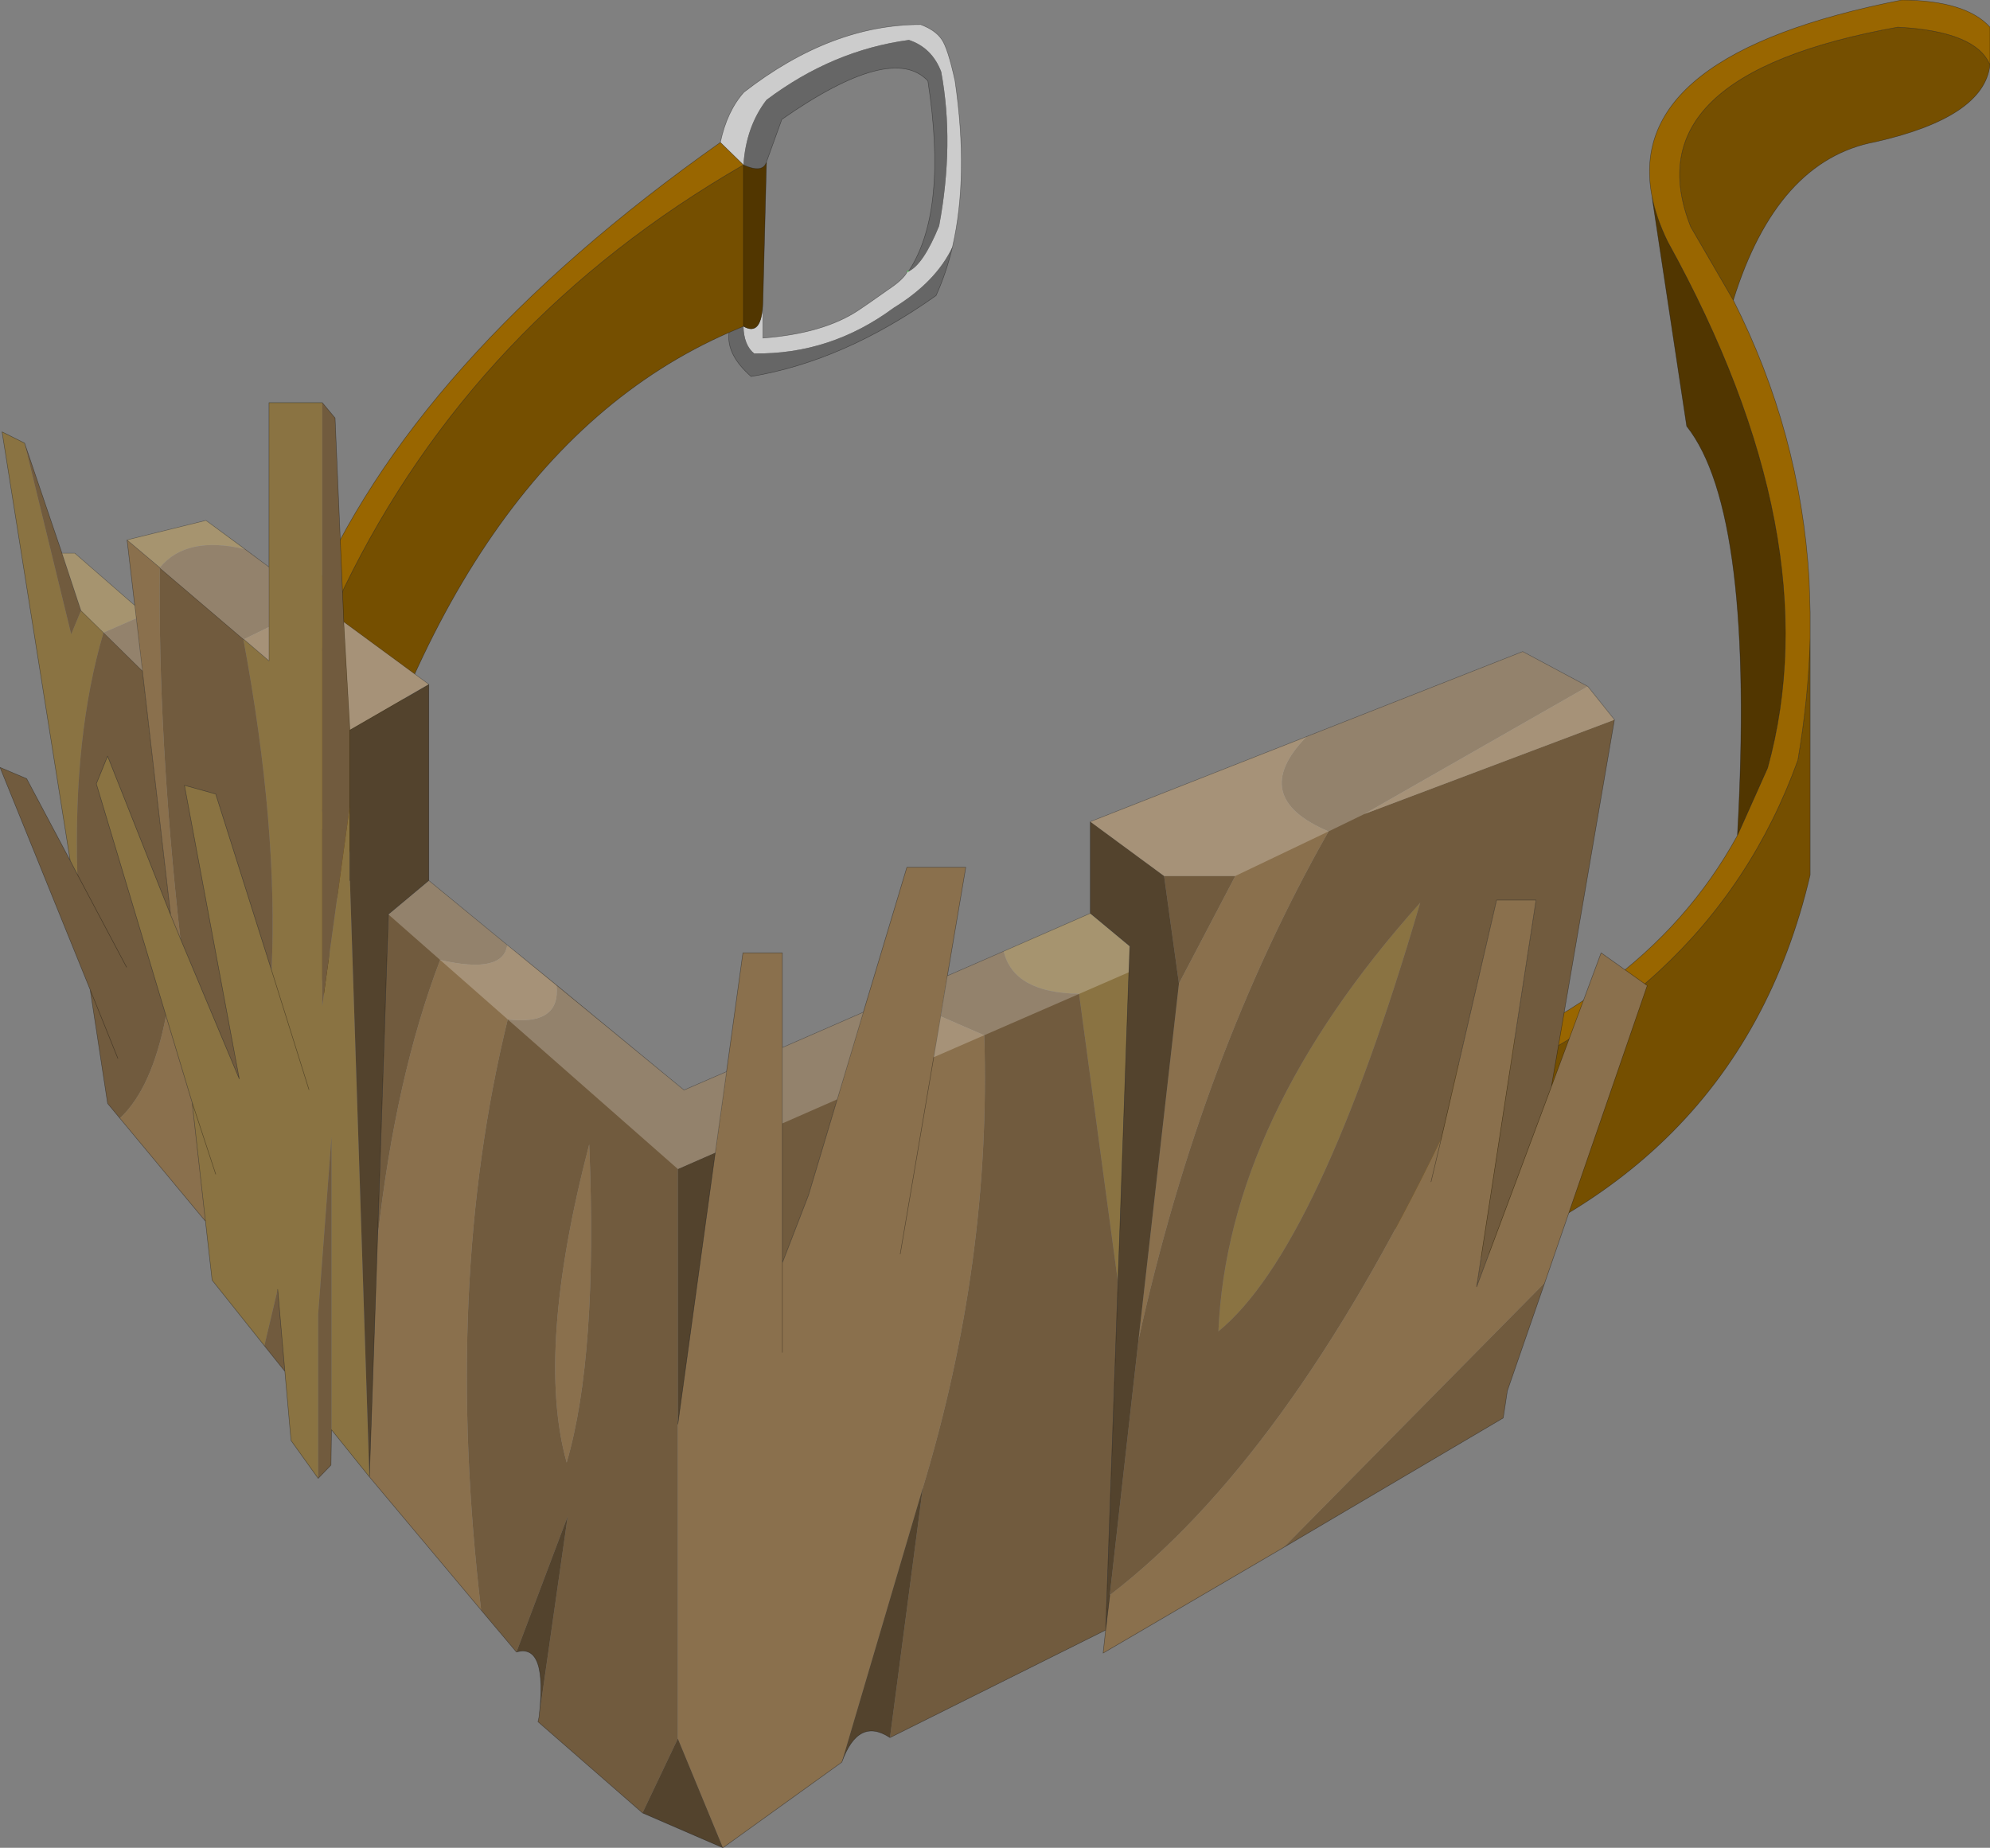 <?xml version="1.0"?>
<svg xmlns="http://www.w3.org/2000/svg" xmlns:xlink="http://www.w3.org/1999/xlink" width="194.2px" height="180.35px"><rect width="100%" height="100%" fill="#808080" stroke="none"/><g transform="matrix(1, 0, 0, 1, -158.3, -61.75)"><use xlink:href="#object-0" width="194.2" height="180.35" transform="matrix(1, 0, 0, 1, 158.3, 61.75)"/></g><defs><g transform="matrix(1, 0, 0, 1, -158.3, -61.75)" id="object-0"><path fill-rule="evenodd" fill="#cccccc" stroke="none" d="M230.85 77.85L228.6 75.65Q229.25 72.6 230.9 70.75Q239.4 64.15 248.15 64.15Q249.6 64.7 250.2 65.6Q250.8 66.45 251.5 69.65Q252.85 78.9 251.25 85.85Q249.65 89.25 245.5 91.8Q239.35 96.35 231.9 96.25Q230.9 95.45 230.85 93.6Q232.65 94.65 232.75 91.25L232.75 94.75Q238.65 94.3 242.05 92.05L243.15 91.3L245 90Q246.5 89 246.85 88.25L246.95 88.2L246.95 88.25Q248.4 87.6 249.95 83.8Q251.45 75.75 250.15 68.75Q249.25 66.4 247 65.65Q239.55 66.65 233.1 71.5Q231.1 74.1 230.85 77.85"/><path fill-rule="evenodd" fill="#996600" stroke="none" d="M228.6 75.65L230.85 77.85Q204.6 93 191.9 119.1Q186 132.4 190.4 142.7Q188 142.75 187.6 142Q182.95 134 188.55 120.6Q198.5 96.9 228.6 75.65"/><path fill-rule="evenodd" fill="#666666" stroke="none" d="M230.85 77.85Q231.1 74.1 233.1 71.5Q239.55 66.65 247 65.65Q249.25 66.4 250.15 68.75Q251.45 75.75 249.95 83.8Q248.4 87.6 246.95 88.25L247.05 88.1Q250.8 82.25 248.85 69.65Q245.35 65.9 234.6 73.4L233.1 77.55Q232.75 78.7 230.85 77.85M230.85 93.6Q230.9 95.45 231.9 96.25Q239.35 96.35 245.5 91.8Q249.65 89.25 251.25 85.85Q250.65 88.4 249.65 90.6Q240.65 97 231.6 98.5Q229.15 96.35 229.45 94.2L230.85 93.6"/><path fill-rule="evenodd" fill="#513600" stroke="none" d="M232.75 91.25Q232.65 94.65 230.85 93.6L230.85 77.85Q232.75 78.7 233.1 77.55L232.75 91.25M187.6 142Q188 142.75 190.4 142.7L190.4 152.4L190.4 162.15L187.6 142"/><path fill-rule="evenodd" fill="#754f00" stroke="none" d="M190.4 142.7Q186 132.4 191.9 119.1Q204.6 93 230.85 77.85L230.85 93.6L229.45 94.2Q201.65 106.35 190.4 152.4L190.4 142.7"/><path fill="none" stroke="#000000" stroke-opacity="0.4" stroke-width="0.05" stroke-linecap="round" stroke-linejoin="round" d="M228.6 75.65L230.85 77.85Q204.6 93 191.9 119.1Q186 132.4 190.4 142.7Q188 142.75 187.6 142Q182.95 134 188.55 120.6Q198.5 96.9 228.6 75.65Q229.25 72.6 230.9 70.75Q239.4 64.15 248.15 64.15Q249.6 64.7 250.2 65.6Q250.8 66.45 251.5 69.65Q252.85 78.9 251.25 85.85Q250.65 88.4 249.65 90.6Q240.65 97 231.6 98.5Q229.15 96.35 229.45 94.2L230.85 93.6Q232.65 94.65 232.75 91.25L232.75 94.75Q238.65 94.3 242.05 92.05L243.15 91.3L245 90Q246.5 89 246.85 88.25M246.95 88.25L246.95 88.2M230.85 77.85Q232.75 78.7 233.1 77.55L234.6 73.4Q245.35 65.9 248.85 69.65Q250.8 82.25 247.05 88.1L246.95 88.25M233.1 77.55L232.75 91.25M230.85 77.85L230.85 93.6M190.4 142.7L190.4 152.4Q201.65 106.35 229.45 94.2M190.4 152.4L190.4 162.15L187.6 142"/><path fill="none" stroke="#00ff00" stroke-width="0.05" stroke-linecap="round" stroke-linejoin="round" d="M246.95 88.2L246.85 88.25"/><path fill-rule="evenodd" fill="#996600" stroke="none" d="M319.5 80.85Q316.9 67.05 343.9 61.75Q350.15 61.8 352.5 64.4L352.5 68.1Q351.15 64.8 343.5 64.4Q317.4 69.1 323.3 83.9L327.45 91.05Q334 104 334.85 118.3L334.95 121.5L334.95 123.2L334.95 124Q334.8 129.85 333.75 135.95Q325 160.2 296.85 170L294.45 167.75Q318.4 160.55 327.85 143.3L330.8 136.7Q337 114.2 321.05 85.35Q319.9 83 319.5 80.85"/><path fill-rule="evenodd" fill="#513600" stroke="none" d="M319.5 80.85Q319.9 83 321.05 85.35Q337 114.2 330.8 136.7L327.85 143.3Q329.6 111.8 322.9 103.35L319.5 80.85"/><path fill-rule="evenodd" fill="#754f00" stroke="none" d="M296.85 170Q325 160.2 333.75 135.95Q334.8 129.85 334.95 124L334.95 147.15Q327.65 178.3 293.3 187.65L296.85 170M327.45 91.05L323.3 83.9Q317.4 69.1 343.5 64.4Q351.15 64.8 352.5 68.1Q351.9 73.2 341.3 75.6Q331.7 77.4 327.45 91.05"/><path fill="none" stroke="#000000" stroke-opacity="0.4" stroke-width="0.05" stroke-linecap="round" stroke-linejoin="round" d="M352.5 68.1L352.5 64.4Q350.15 61.8 343.9 61.75Q316.9 67.05 319.5 80.85Q319.9 83 321.05 85.35Q337 114.2 330.8 136.7L327.85 143.3Q318.4 160.55 294.45 167.75L296.85 170Q325 160.2 333.75 135.95Q334.8 129.85 334.95 124L334.95 123.2L334.95 121.5L334.85 118.3Q334 104 327.45 91.05L323.3 83.9Q317.4 69.1 343.5 64.4Q351.15 64.8 352.5 68.1Q351.9 73.2 341.3 75.6Q331.7 77.4 327.45 91.05M319.5 80.85L322.9 103.35Q329.6 111.8 327.85 143.3M295.55 170.4L296.85 170L293.3 187.65Q327.65 178.3 334.95 147.15L334.95 124"/><path fill-rule="evenodd" fill="#8a7342" stroke="none" d="M184.55 117.1L184.55 101.05L189.75 101.05L189.75 159.95L192.45 140.35L192.45 147.7L194.35 205.9L190.65 201.3L190.65 172.7L189.35 190L189.35 206.05L186.7 202.35L186.1 195.6L185.4 187.6L184.1 193.1L179 186.7L178.35 180.95L177.05 169.35L174.5 160.9L167.7 138.25L168.8 135.55L174.95 151.05L175.9 153.35L181.65 167.05L176.3 138.4L179.35 139.25L184.8 156.45Q185.45 142.4 182.05 124.15L182.1 124.15L184.55 126.25L184.55 122.95L184.55 117.1M256.25 154.6L264.7 150.9L268.55 154.1L267.4 186.9L263.6 158.75Q257.2 158.65 256.25 154.6M165.15 145.75L158.5 103.9L160.7 105L165.25 123.65L166.2 121.35L164.35 115.75L165.6 115.75L171.45 120.85L171.6 122.1L168.4 123.5L166.2 121.35L168.4 123.5Q165.45 133.5 165.85 147.1L165.15 145.75M170.7 114.45L178.4 112.55L182.2 115.35Q176.5 114 173.9 117.15L170.7 114.45M188.45 168.1L184.8 156.45L188.45 168.1M179.35 176.35L177.05 169.35L179.35 176.35M296.9 149.85Q287 183.7 277.2 191.7Q278.1 170.85 296.9 149.85"/><path fill-rule="evenodd" fill="#715b3e" stroke="none" d="M189.75 101.05L191 102.55L191.85 122.45L192.45 133L192.45 140.35L189.75 159.95L189.75 101.05M200.15 147.7L207.45 153.7L207.8 154Q207.4 156.85 201.25 155.45Q196.9 166.85 195.15 182.55L196.2 151L200.15 147.7M212.6 157.9L225.05 168.15L229.2 166.35L228.1 174.25L224.45 175.85L224.45 200.75L224.45 231.45L221 238.7L210.8 229.8L210.9 229.35L213.7 209.75L208.7 223L205.25 218.9Q201.5 187.15 207.85 161.25Q213.05 161.85 212.6 157.9M234.65 164L242.55 160.55L237.2 178.4L234.65 185L234.65 164M250.75 157L256.25 154.6Q257.2 158.65 263.6 158.75L267.4 186.9L266.2 220.85L245.15 231.35L248.35 207Q255.05 184.9 254.35 162.8L250.1 160.95L250.75 157M285.8 133.65L306.9 125.35L313.25 128.75L291.45 141.2L315.85 132L309.7 167.8L302.4 187.35L308.2 149.6L304.35 149.6L298.95 172.9Q283.85 204.2 266.6 217.45L269.4 192.55Q275.5 164.85 287.95 142.9Q280.05 139.55 285.8 133.65M309.05 186.95L305.4 197.5L305 200.15L283.55 212.8L309.05 186.95M190.65 201.3L190.6 204.75L189.35 206.05L189.35 190L190.65 172.7L190.65 201.3M186.1 195.6L184.1 193.1L185.4 187.6L186.1 195.6M170 170.9L168.8 169.45L167.1 158.35L158.3 136.65L160.9 137.75L165.15 145.75L165.85 147.1Q165.45 133.5 168.4 123.5L171.6 122.1L172.2 127.25L168.4 123.5L172.2 127.25L174.95 151.05L168.8 135.55L167.7 138.25L174.5 160.9Q173.15 167.95 170 170.9M160.7 105L164.35 115.75L166.2 121.35L165.25 123.65L160.7 105M182.2 115.35L184.55 117.1L184.55 122.95L182.1 124.15L182.05 124.15Q185.45 142.4 184.8 156.45L179.35 139.25L176.3 138.4L181.65 167.05L175.9 153.35Q173.7 133.6 173.9 117.2L173.9 117.15Q176.5 114 182.2 115.35M182.05 124.15L173.9 117.2L182.05 124.15M167.1 158.35L169.8 165.05L167.1 158.35M170.65 156.15L165.85 147.1L170.65 156.15M271.9 147.25L278.85 147.25L273.35 157.75L271.9 147.25M296.9 149.85Q278.1 170.85 277.2 191.7Q287 183.7 296.9 149.85M215.8 173.45Q210.55 193.6 213.6 204.5Q216.65 194.1 215.8 173.45"/><path fill-rule="evenodd" fill="#8a704d" stroke="none" d="M191.85 122.45L200.15 128.55L192.45 133L191.85 122.45M208.25 154.35L212.6 157.9Q213.05 161.85 207.85 161.25Q201.5 187.15 205.25 218.9L194.35 205.9L195.15 182.55Q196.9 166.85 201.25 155.45Q207.4 156.85 207.8 154L208.25 154.35M229.2 166.35L230.8 154.75L234.65 154.75L234.65 164L234.65 185L234.65 193.75L234.65 185L237.2 178.4L242.55 160.55L246.8 146.4L252.55 146.4L250.75 157L250.1 160.95L254.35 162.8Q255.05 184.9 248.35 207L240.45 233.75L228.85 242.1L224.45 231.45L224.45 200.75L228.1 174.25L229.2 166.35M264.7 141.95L285.8 133.65Q280.05 139.55 287.95 142.9Q275.5 164.85 269.4 192.55L273.35 157.75L278.85 147.25L271.9 147.25L264.7 141.95M313.25 128.75L315.85 132L291.45 141.2L313.25 128.75M309.7 167.8L314.55 154.75L319.05 157.95L309.05 186.95L283.55 212.8L265.95 223.1L266.2 220.85L266.6 217.45Q283.85 204.2 298.95 172.9L304.35 149.6L308.2 149.6L302.4 187.35L309.7 167.8M178.35 180.95L170 170.9Q173.15 167.95 174.5 160.9L177.05 169.35L178.35 180.95M171.45 120.85L170.7 114.45L173.9 117.15L173.9 117.2Q173.7 133.6 175.9 153.35L174.95 151.05L172.2 127.25L171.6 122.1L171.45 120.85M184.55 122.95L184.55 126.25L182.1 124.15L184.55 122.95M246.15 184.15L250.1 160.95L246.15 184.15M297.95 177.1L298.95 172.9L297.95 177.1M215.8 173.45Q216.65 194.1 213.6 204.5Q210.55 193.6 215.8 173.45"/><path fill-rule="evenodd" fill="#53432d" stroke="none" d="M200.15 128.55L200.15 147.7L196.2 151L195.15 182.55L194.35 205.9L192.45 147.7L192.45 140.35L192.45 133L200.15 128.55M264.7 150.9L264.7 141.95L271.9 147.25L273.35 157.75L269.4 192.55L266.6 217.45L266.2 220.85L267.4 186.9L268.55 154.1L264.7 150.9M245.15 231.35Q242.05 229.3 240.45 233.75L248.35 207L245.15 231.35M228.85 242.1L221 238.7L224.45 231.45L228.85 242.1M210.9 229.35Q211.75 222.1 208.7 223L213.7 209.75L210.9 229.35M224.45 200.75L224.45 175.85L228.1 174.25L224.45 200.75"/><path fill="none" stroke="#000000" stroke-opacity="0.4" stroke-width="0.05" stroke-linecap="round" stroke-linejoin="round" d="M184.55 117.1L184.55 101.05L189.75 101.05L191 102.55L191.85 122.45L200.15 128.55L200.15 147.7L207.45 153.7L208.25 154.35L212.6 157.9L225.05 168.15L229.2 166.35L230.8 154.75L234.65 154.75L234.65 164L242.55 160.55L246.8 146.4L252.55 146.4L250.75 157L256.25 154.6L264.7 150.9L264.7 141.95L285.8 133.65L306.9 125.35L313.25 128.75L315.85 132L309.7 167.8L314.55 154.75L319.05 157.95L309.05 186.95L305.4 197.5L305 200.15L283.55 212.8L265.95 223.1L266.2 220.85L245.15 231.35Q242.05 229.3 240.45 233.75L228.85 242.1L221 238.7L210.8 229.8L210.9 229.35Q211.75 222.1 208.7 223L205.25 218.9L194.35 205.9L190.65 201.3L190.6 204.75L189.35 206.05L186.7 202.35L186.1 195.6L184.1 193.1L179 186.7L178.35 180.95L170 170.9L168.8 169.45L167.1 158.35L158.3 136.65L160.9 137.75L165.15 145.75L158.5 103.9L160.7 105L164.35 115.75L165.6 115.75L171.45 120.85L170.7 114.45L178.4 112.55L182.2 115.35L184.55 117.1L184.55 122.95L184.55 126.25L182.1 124.15L182.05 124.15L182.1 124.15M184.8 156.45L188.45 168.1M168.4 123.5L172.2 127.25L171.6 122.1L171.45 120.85M166.2 121.35L164.35 115.75M166.2 121.35L168.4 123.5M173.9 117.15L173.9 117.2L173.9 117.15L170.7 114.45M175.9 153.35L181.65 167.05L176.3 138.4L179.35 139.25L184.8 156.45M174.5 160.9L167.7 138.25L168.8 135.55L174.95 151.05L172.2 127.25M165.15 145.75L165.85 147.1L170.65 156.15M192.45 133L200.15 128.55M192.45 147.7L192.45 140.35L192.45 133L191.85 122.45M173.9 117.2L182.05 124.15M169.8 165.05L167.1 158.35M174.5 160.9L177.05 169.35L179.35 176.35M174.95 151.05L175.9 153.35M185.4 187.6L186.1 195.6M177.05 169.35L178.35 180.95M200.15 147.7L196.2 151L195.15 182.55L194.35 205.9M224.45 200.75L228.1 174.25L229.2 166.35M234.65 185L234.65 193.75M242.55 160.55L237.2 178.4L234.65 185L234.65 164M298.95 172.9L304.35 149.6L308.2 149.6L302.4 187.35L309.7 167.8M267.4 186.9L268.55 154.1L264.7 150.9M250.1 160.95L246.15 184.15M250.1 160.95L250.75 157M267.4 186.9L266.2 220.85L266.6 217.45M298.95 172.9L297.95 177.1"/><path fill-rule="evenodd" fill="#ffffff" fill-opacity="0.239" stroke="none" d="M170.7 114.45L178.4 112.55L184.55 117.1L184.55 126.25L182.1 124.15L182.05 124.15L173.9 117.2L173.9 117.15L170.7 114.45M164.35 115.75L165.6 115.75L171.45 120.85L172.2 127.25L166.2 121.35L164.35 115.75M200.15 128.55L192.45 133L191.85 122.45L200.15 128.55M229.2 166.35L228.1 174.25L224.45 175.85L207.85 161.25L196.2 151L200.15 147.7L225.05 168.15L229.2 166.35M240 169.05L234.65 171.4L234.65 164L242.55 160.55L240 169.05M313.25 128.75L315.85 132L291.45 141.2L287.95 142.9L278.85 147.25L271.9 147.25L264.7 141.95L306.9 125.35L313.25 128.75M268.55 154.1L268.45 156.65L249.4 164.95L250.75 157L264.7 150.9L268.55 154.1"/></g></defs></svg>
